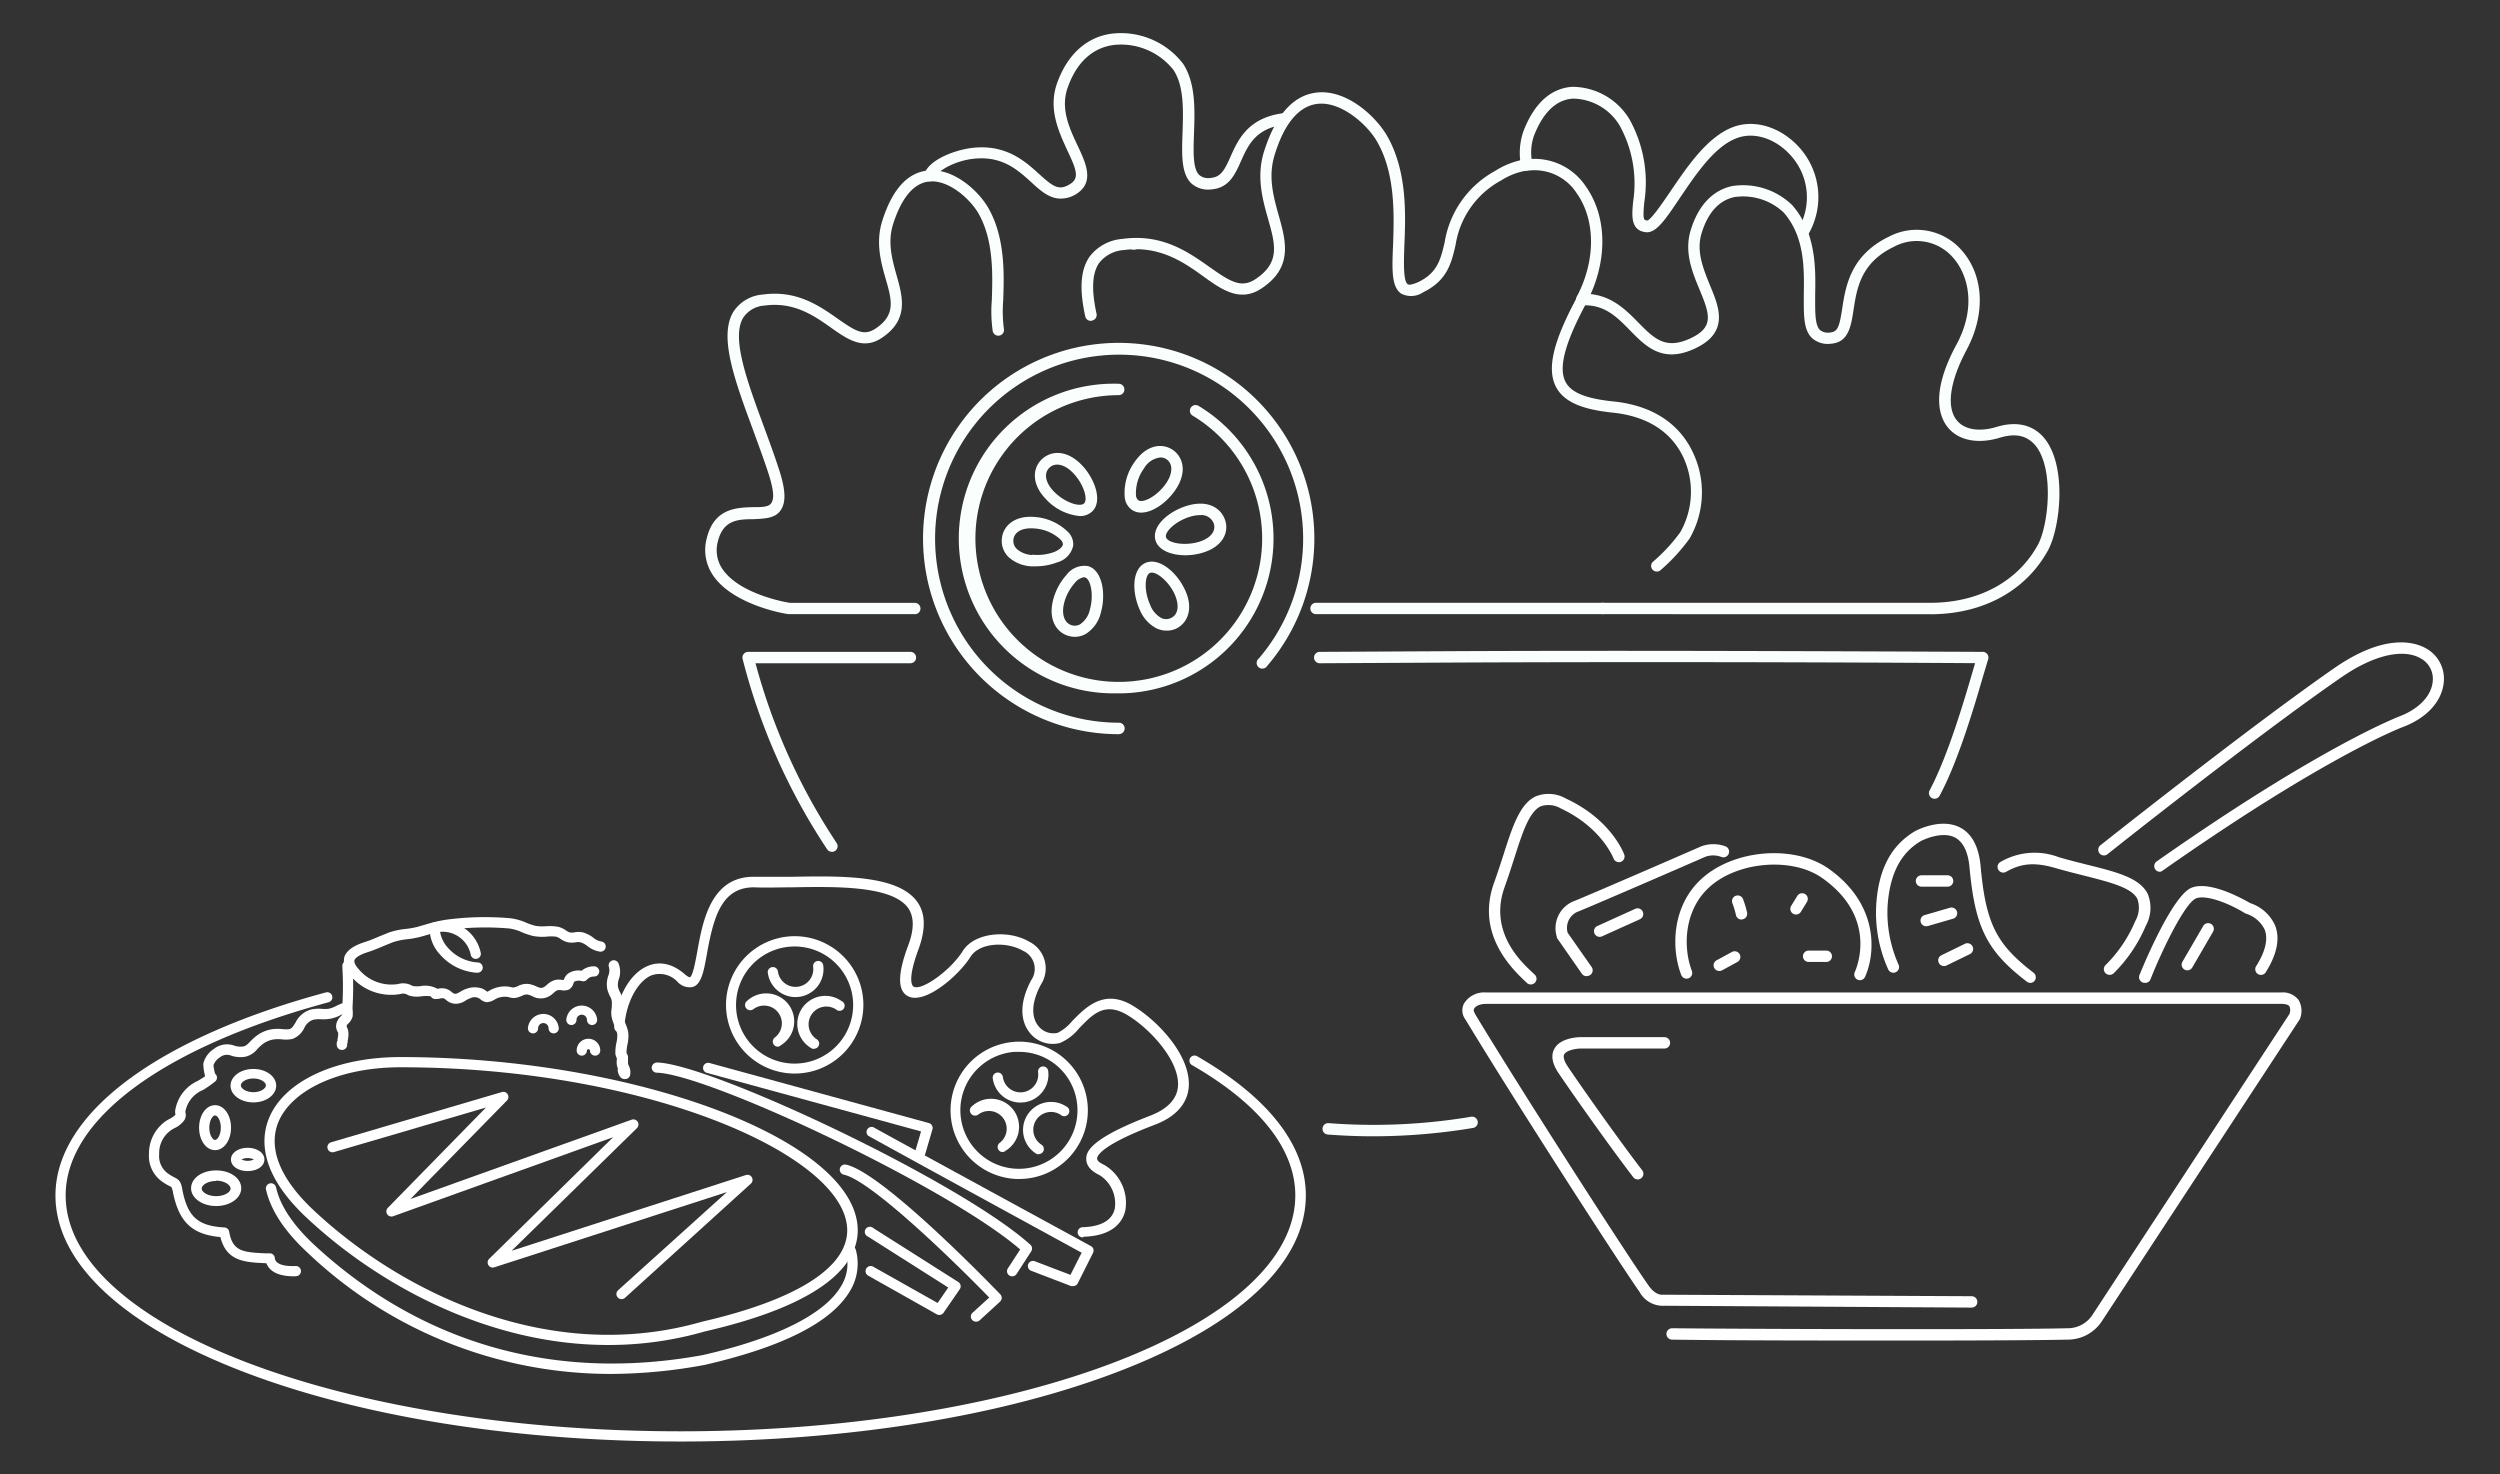 <svg id="Layer_1" data-name="Layer 1" xmlns="http://www.w3.org/2000/svg" viewBox="0 0 298.87 176.25"><rect x="0" y="0" width="298.87" height="176.25" fill="#333333" stroke="none"/><defs><style>.cls-1{fill:#fafffd;}.cls-2{fill:#fff;}</style></defs><title>colesterolKIDS</title><path class="cls-1" d="M109.36,73.42H94.3c-.27,0-6.67-1.05-9.08-4.67a5.39,5.39,0,0,1-.71-4.47c.89-3.53,3.57-3.6,5.52-3.65,1,0,1.87,0,2.18-.49s.39-1.32-.42-3.78c-.54-1.63-1.16-3.3-1.75-4.92-2.22-6-4.14-11.22-2.37-14.16a4.6,4.6,0,0,1,3.55-2.07c4-.55,6.72,1.34,8.87,2.85s3.16,2.15,4.55,1.24c2.46-1.62,2-3.37,1.23-6-.57-2-1.21-4.33-.39-6.92,1.19-3.74,3-5.75,5.46-6,3.08-.31,6.09,2.47,7.25,4.55,2,3.55,1.85,7.88,1.74,11a16.25,16.25,0,0,0,.08,3.37.68.68,0,1,1-1.33.3,16.74,16.74,0,0,1-.11-3.72c.1-3,.24-7.1-1.57-10.32-1-1.77-3.6-4.1-5.92-3.86s-3.6,2.88-4.3,5.06-.14,4.2.4,6.14c.74,2.62,1.5,5.34-1.79,7.51-2.22,1.47-4.1.14-6.08-1.26s-4.39-3.1-7.9-2.62A3.28,3.28,0,0,0,88.84,38c-1.43,2.39.47,7.54,2.48,13,.6,1.63,1.22,3.31,1.77,5,.83,2.51.91,4,.24,5s-2,1-3.26,1.07c-1.85,0-3.6.09-4.24,2.62A4,4,0,0,0,86.35,68c2,3,7.53,4,8.1,4.07h14.91a.68.68,0,0,1,0,1.36Z"/><path class="cls-1" d="M135.45,29.83a.68.68,0,0,1-.68-.66v0a.68.68,0,0,1,.66-.68h.16a.69.69,0,0,1,.69.67h0a.68.68,0,0,1-.67.68h-.17Z"/><path class="cls-1" d="M191.62,73.42a.68.68,0,0,1,0-1.36h39.51c5.58-.1,10.13-2.62,12.49-6.92,1.25-2.28,2-9-.26-11.85-1-1.2-2.32-1.52-4.17-1-2.63.84-5,.41-6.3-1.16-1-1.19-2.18-4.07,1-9.93,2.54-4.71,1.28-8.64-.56-10.57a5.74,5.74,0,0,0-6.93-1.12c-4,1.92-4.43,5.06-4.82,7.58-.29,1.89-.59,3.85-2.69,4a2.83,2.83,0,0,1-2.25-.66c-1.08-1-1-2.88-1-5.24.05-3.08.12-6.9-2.41-9.79a7.08,7.08,0,0,0-5.89-1.84c-1.84.4-3.16,1.85-3.92,4.33-.66,2.16.2,4.22,1,6.21,1.1,2.63,2.34,5.62-1.76,7.55-3.88,1.83-5.87-.19-7.79-2.15-1.5-1.53-2.93-3-5.37-3-2.45,4.6-3.2,7.52-2.34,9.16.67,1.27,2.41,2,5.8,2.34,5.7.61,8.27,3.63,9.41,6.06A11.08,11.08,0,0,1,202,64.36a21.83,21.83,0,0,1-3.53,3.84.68.68,0,0,1-.91-1,20.58,20.58,0,0,0,3.31-3.57,9.79,9.79,0,0,0,.35-9c-1-2.11-3.25-4.74-8.33-5.29-2.75-.29-5.72-.89-6.86-3.06s-.36-5.43,2.47-10.69l0-.07a.69.69,0,0,1,.6-.4c3.27-.1,5.13,1.78,6.77,3.45,1.88,1.91,3.24,3.28,6.24,1.87,2.79-1.32,2.32-2.81,1.08-5.79-.88-2.11-1.87-4.5-1.07-7.13,1.14-3.72,3.31-4.92,4.93-5.27a8.42,8.42,0,0,1,7.2,2.27c2.88,3.28,2.81,7.57,2.75,10.71,0,1.94-.06,3.62.58,4.23a1.55,1.55,0,0,0,1.21.29c.93-.07,1.12-.79,1.44-2.85.41-2.69,1-6.38,5.57-8.6a7.13,7.13,0,0,1,8.51,1.4c2.85,3,3.15,7.74.78,12.15-2,3.77-2.44,6.84-1.14,8.42.93,1.13,2.75,1.4,4.86.73,3-.86,4.72.31,5.63,1.44,2.69,3.36,1.86,10.68.39,13.36-2.6,4.74-7.58,7.52-13.68,7.63Z"/><path class="cls-1" d="M191.62,73.42H157.33a.68.68,0,1,1,0-1.36h34.29a.68.68,0,0,1,0,1.36Z"/><path class="cls-1" d="M130.4,38.36a.68.68,0,0,1-.66-.54c-.73-3.32-.56-5.59.52-7.14a5.44,5.44,0,0,1,3.94-2.12c4.72-.65,7.86,1.57,10.38,3.35s3.81,2.58,5.51,1.46c3-2,2.36-4.17,1.5-7.22-.67-2.38-1.42-5.07-.46-8.09,1.39-4.36,3.52-6.71,6.33-7,3.56-.37,7.08,2.88,8.43,5.3,2.33,4.16,2.16,9.24,2,12.95-.07,2-.15,4.31.41,4.67.19.13.67,0,1.28-.27,2.27-1.11,2.64-2.7,3.12-4.71a11.88,11.88,0,0,1,6.06-8.58,9.61,9.61,0,0,1,3.48-1.36.68.68,0,0,1,.22,1.34,8.26,8.26,0,0,0-3,1.17,10.59,10.59,0,0,0-5.45,7.73c-.51,2.18-1,4.23-3.85,5.63a2.6,2.6,0,0,1-2.62.19c-1.21-.78-1.13-2.91-1-5.86.12-3.55.29-8.41-1.86-12.24-1.18-2.12-4.32-4.89-7.11-4.61-2.22.22-4,2.26-5.17,6.05-.84,2.63-.17,5,.47,7.31.86,3.05,1.74,6.21-2.07,8.72-2.56,1.69-4.73.15-7-1.49s-5.21-3.68-9.4-3.11a4.1,4.1,0,0,0-3,1.55c-.84,1.2-.94,3.19-.31,6.07a.68.68,0,0,1-.52.81Z"/><path class="cls-1" d="M231.28,95.49a.68.68,0,0,1-.6-1c2.19-4.11,4.14-10.76,5.18-14.33l.26-.88c-20.46-.13-41-.16-60.95-.08l-17.4.09h0a.68.68,0,0,1,0-1.36l17.4-.09c20.29-.08,41.11,0,61.87.09a.68.68,0,0,1,.64.89c-.12.39-.3,1-.52,1.73-1.06,3.62-3,10.35-5.29,14.59A.68.68,0,0,1,231.28,95.49Z"/><path class="cls-1" d="M164.15,135.84q-2.72,0-5.42-.21a.68.68,0,0,1,.11-1.36,70.45,70.45,0,0,0,17-.76.68.68,0,1,1,.22,1.34A72.56,72.56,0,0,1,164.15,135.84Z"/><path class="cls-1" d="M99.45,101.83a.68.68,0,0,1-.57-.3,74.31,74.31,0,0,1-10.1-22.75.68.68,0,0,1,.66-.85h19.4a.68.68,0,0,1,0,1.36H90.32a73,73,0,0,0,9.7,21.49.68.68,0,0,1-.57,1.06Z"/><path class="cls-1" d="M189.1,36.47a.68.68,0,0,1-.6-1c2.27-4.29,2.27-9.14,0-12.36a6,6,0,0,0-5.89-2.7.68.68,0,0,1-.77-.57,7.94,7.94,0,0,1,.28-4.14c1.6-4.17,4-5.19,5.81-5.32a8,8,0,0,1,6.88,3.9,15.52,15.52,0,0,1,1.76,9.91c-.19,2-.08,2.13.32,2.17s1.8-2,2.75-3.4c2-2.93,4.4-6.57,7.52-7.76,2.6-1,5.8,0,8,2.49A8.87,8.87,0,0,1,216.19,28a.68.68,0,0,1-1.2-.65,7.44,7.44,0,0,0-.88-8.73c-1.8-2.05-4.39-2.9-6.47-2.11-2.72,1-5,4.48-6.88,7.25-1.67,2.49-2.77,4.13-4,4-1.85-.21-1.68-2-1.52-3.66A14.32,14.32,0,0,0,193.62,15a6.6,6.6,0,0,0-5.6-3.21c-2,.14-3.57,1.68-4.64,4.45A6,6,0,0,0,183.1,19a7.36,7.36,0,0,1,6.51,3.33c2.56,3.63,2.6,9,.09,13.78A.68.68,0,0,1,189.1,36.47Z"/><path class="cls-1" d="M126.77,23.74c-1.35,0-2.45-1-3.53-2-1.67-1.51-3.56-3.21-7.1-2.73-1.93.26-4,1.33-4.34,2.2a.68.68,0,0,1-1.29-.44C111.1,19.1,114,18,116,17.71c4.17-.57,6.5,1.53,8.2,3.07s2.38,2.06,3.72,1.23c1.12-.69.81-1.65-.31-4-1-2.2-2.32-4.93-1.26-8,1.23-3.51,3.6-5.65,6.68-6a9.37,9.37,0,0,1,8.41,3.62c1.51,2.3,1.4,5.49,1.3,8.3-.08,2.2-.15,4.28.64,5a1.68,1.68,0,0,0,1.35.34c1.23-.1,1.66-.94,2.38-2.55.87-1.95,2.05-4.62,6.24-5.18a.68.68,0,0,1,.18,1.35c-3.43.47-4.32,2.46-5.18,4.39-.7,1.57-1.42,3.19-3.52,3.36a3,3,0,0,1-2.4-.71c-1.23-1.18-1.15-3.44-1.06-6.06s.2-5.57-1.08-7.5a8,8,0,0,0-7.1-3c-1.79.22-4.22,1.29-5.56,5.13-.88,2.51.23,4.86,1.21,6.94s2.06,4.37-.2,5.77A3.44,3.44,0,0,1,126.77,23.74Z"/><path class="cls-1" d="M141.72,66.38c-1.69,0-3.25-.59-3.59-1.81-.47-1.7,1.65-3.52,3.93-4.15,2.52-.69,4,.43,4.43,1.85s-.35,3.16-2.87,3.85h0A7.3,7.3,0,0,1,141.72,66.38Zm1.73-.91h0Zm0-3.89a4.06,4.06,0,0,0-1.06.16c-1.75.48-3.16,1.8-3,2.47s2.07,1.08,3.82.6c1.42-.39,2.17-1.24,1.91-2.18A1.57,1.57,0,0,0,143.48,61.58Z"/><path class="cls-1" d="M139.44,75.39a2.76,2.76,0,0,1-1.24-.3A4.37,4.37,0,0,1,136.3,73h0c-1-2.13-1-4.92.58-5.68s3.75,1,4.76,3.15c1.12,2.36.28,4.06-1.05,4.69A2.68,2.68,0,0,1,139.44,75.39Zm-1.91-3a3,3,0,0,0,1.28,1.48,1.33,1.33,0,0,0,1.2,0c.87-.41,1-1.54.4-2.87-.78-1.64-2.32-2.8-2.95-2.5s-.71,2.23.07,3.87Z"/><path class="cls-1" d="M136.43,61.28a1.94,1.94,0,0,1-1.12-.33,2.1,2.1,0,0,1-.84-1.4,6.3,6.3,0,0,1,1.16-4.31c1.48-2.15,3.37-2.28,4.58-1.45s1.77,2.64.3,4.79h0C139.48,60.09,137.81,61.28,136.43,61.28Zm2.28-6.59A2.59,2.59,0,0,0,136.76,56a5,5,0,0,0-.95,3.28.82.82,0,0,0,.27.52c.57.4,2.28-.51,3.31-2,.83-1.21.85-2.35.06-2.9A1.29,1.29,0,0,0,138.71,54.69ZM140,58.21h0Z"/><path class="cls-1" d="M123.92,67.7c-.23,0-.45,0-.67,0h0a4.37,4.37,0,0,1-2.64-1.07,2.68,2.68,0,0,1-.84-2.24c.14-1.46,1.45-2.82,4-2.58a6.3,6.3,0,0,1,4,1.88,2.09,2.09,0,0,1,.53,1.54,2.65,2.65,0,0,1-1.92,2A7,7,0,0,1,123.92,67.7Zm-.54-1.39A5.86,5.86,0,0,0,126,66c.63-.25,1-.6,1.07-.9a.82.82,0,0,0-.23-.54,5,5,0,0,0-3.13-1.38c-1.46-.14-2.47.39-2.56,1.35a1.33,1.33,0,0,0,.43,1.12,3,3,0,0,0,1.83.7Z"/><path class="cls-1" d="M128.51,76.13a2.73,2.73,0,0,1-.74-.1c-1.42-.39-2.53-1.92-1.84-4.43a7.16,7.16,0,0,1,1.56-2.86,2.65,2.65,0,0,1,2.59-1.06c1.68.47,2.16,3.27,1.54,5.5h0a4.12,4.12,0,0,1-1.81,2.6A2.65,2.65,0,0,1,128.51,76.13ZM129.6,69a1.81,1.81,0,0,0-1.11.69,5.83,5.83,0,0,0-1.25,2.3c-.39,1.42,0,2.5.89,2.76a1.29,1.29,0,0,0,1-.12,2.86,2.86,0,0,0,1.17-1.78h0c.49-1.75.08-3.64-.59-3.82ZM131,73h0Z"/><path class="cls-1" d="M129.06,61.69a6.27,6.27,0,0,1-4-2h0c-1.82-1.87-1.58-3.75-.53-4.77s2.93-1.23,4.76.64c1.61,1.65,2.54,4.35,1.3,5.56A2.06,2.06,0,0,1,129.06,61.69ZM126,58.77c1.27,1.3,3.11,1.89,3.6,1.41s-.05-2.34-1.32-3.64c-1-1.05-2.14-1.29-2.83-.62s-.48,1.79.55,2.85Z"/><path class="cls-1" d="M133.74,87.77a23.39,23.39,0,1,1,17.75-8.16.68.68,0,1,1-1-.89,22,22,0,1,0-16.72,7.68.68.68,0,1,1,0,1.36Z"/><path class="cls-1" d="M133.74,82.88a18.51,18.51,0,1,1,0-37,.68.68,0,1,1,0,1.36,17.14,17.14,0,1,0,8.84,2.45.68.68,0,1,1,.7-1.17,18.51,18.51,0,0,1-9.54,34.37Z"/><path class="cls-2" d="M228.42,160.26c-9.94,0-21.33,0-28.52-.11a.68.68,0,0,1,0-1.36c13.25.12,41,.17,47.19,0a3.54,3.54,0,0,0,3-1.51l23.61-36.06a1.22,1.22,0,0,0,0-.91c-.18-.25-.62-.3-1-.3h-95c-.88,0-1.34.31-1.47.58a.47.47,0,0,0,.09.53l0,.07c5.57,9.24,18.15,28.79,20.76,32.49.86,1.23,1.64,1.1,1.67,1.1a.42.42,0,0,1,.15,0l36.81.18a.68.68,0,0,1,0,1.36h0L199,156.1a3.18,3.18,0,0,1-3-1.66c-2.61-3.71-15.2-23.27-20.79-32.53A1.82,1.82,0,0,1,175,120a2.84,2.84,0,0,1,2.7-1.35h95a2.37,2.37,0,0,1,2.09.89,2.6,2.6,0,0,1,.18,2.22.68.68,0,0,1-.07.14L251.24,158a4.88,4.88,0,0,1-4.1,2.15C244.21,160.22,236.83,160.26,228.42,160.26Z"/><path class="cls-2" d="M183,117.69a.68.68,0,0,1-.49-.21l-.25-.24c-3.92-3.63-5.14-7.58-3.64-11.73.42-1.15.77-2.26,1.12-3.34,1.1-3.45,2-6.18,3.94-7a4.15,4.15,0,0,1,3.51.29c5.46,2.53,6.95,6.58,7,6.75a.68.68,0,0,1-1.28.45s-1.38-3.7-6.3-6a2.91,2.91,0,0,0-2.39-.28c-1.41.62-2.23,3.21-3.19,6.21-.35,1.09-.71,2.22-1.13,3.39-2,5.4,2,9.06,3.28,10.26l.32.3a.68.68,0,0,1-.49,1.15Z"/><path class="cls-2" d="M252.2,116.54a.68.68,0,0,1-.48-1.17,16.3,16.3,0,0,0,3.54-5.24,3.19,3.19,0,0,0,.26-2.66c-.68-1.37-3.29-2-6.32-2.78-1.12-.28-2.28-.57-3.49-.92-2.79-.82-4.34-.42-5.93.48a.68.68,0,0,1-.67-1.18,8.1,8.1,0,0,1,7-.6c1.18.35,2.33.63,3.43.91,3.5.87,6.26,1.56,7.22,3.49a4.41,4.41,0,0,1-.23,3.8,17.65,17.65,0,0,1-3.84,5.68A.68.68,0,0,1,252.2,116.54Z"/><path class="cls-2" d="M189.67,116.7a.68.68,0,0,1-.56-.29l-3-4.31,0-.12a3.48,3.48,0,0,1,1.88-4.18c2.07-.82,15.21-6.54,15.34-6.6a4.14,4.14,0,0,1,3,0,.68.68,0,0,1-.58,1.23,2.78,2.78,0,0,0-1.89,0c-.52.23-13.27,5.78-15.36,6.61a2.11,2.11,0,0,0-1.09,2.47l2.87,4.1a.68.68,0,0,1-.56,1.07Z"/><path class="cls-2" d="M256.4,117.5a.68.68,0,0,1-.63-.94c.64-1.58,4-9.54,6.22-10.43s6.24,1.39,7,1.83a4.93,4.93,0,0,1,3,2.69c.6,1.55.23,3.41-1.1,5.54a.68.68,0,1,1-1.15-.72c1.09-1.75,1.43-3.2,1-4.33a3.66,3.66,0,0,0-2.2-1.9l-.17-.07c-1.57-1-4.53-2.28-5.83-1.77s-4,6-5.45,9.67A.68.68,0,0,1,256.4,117.5Z"/><path class="cls-2" d="M242.72,117.5a.68.68,0,0,1-.41-.14c-4.79-3.66-6.2-6.48-6.86-13.68-.17-1.83-.74-3-1.7-3.54-1.65-.88-4.08.39-4.1.4-2.46,1.44-3.76,4-4,7.89a15.28,15.28,0,0,0,1.31,6.87.68.68,0,0,1-1.22.61,16.48,16.48,0,0,1-1.45-7.55c.23-4.36,1.76-7.3,4.66-9,.14-.08,3.1-1.65,5.42-.41,1.39.75,2.2,2.3,2.41,4.62.62,6.81,1.86,9.3,6.33,12.72a.68.68,0,0,1-.41,1.22Z"/><path class="cls-2" d="M232.83,106h-3.12a.68.68,0,1,1,0-1.36h3.12a.68.68,0,1,1,0,1.36Z"/><path class="cls-2" d="M230.3,110.73a.68.68,0,0,1-.19-1.34l3-.87a.68.68,0,1,1,.38,1.31l-3,.87Z"/><path class="cls-2" d="M232.39,115.49a.68.68,0,0,1-.3-1.29l2.81-1.37a.68.68,0,1,1,.6,1.23l-2.81,1.37A.68.68,0,0,1,232.39,115.49Z"/><path class="cls-2" d="M222.37,117.18a.68.68,0,0,1-.62-1c.29-.66,2.67-6.56-3.89-11.2-3.62-2.57-10.23-2-13.6,1.16-2.93,2.74-3.08,7.07-2,9.93a.68.68,0,1,1-1.27.49c-1.25-3.27-1.06-8.24,2.33-11.41,3.86-3.62,11.16-4.23,15.32-1.28,6,4.28,5.57,10.1,4.34,12.87A.68.68,0,0,1,222.37,117.18Z"/><path class="cls-2" d="M208.19,109.93a.68.68,0,0,1-.66-.54,10.42,10.42,0,0,0-.42-1.4.68.68,0,0,1,1.26-.52,11.64,11.64,0,0,1,.49,1.62.68.68,0,0,1-.52.81Z"/><path class="cls-2" d="M214.69,109.33a.68.68,0,0,1-.58-1l.75-1.22a.68.68,0,0,1,1.16.71l-.75,1.22A.68.68,0,0,1,214.69,109.33Z"/><path class="cls-2" d="M218.33,115h-2.11a.68.68,0,1,1,0-1.36h2.11a.68.68,0,1,1,0,1.36Z"/><path class="cls-2" d="M205.54,116.08a.68.68,0,0,1-.34-1.27l1.84-1a.68.68,0,1,1,.67,1.19l-1.84,1A.68.68,0,0,1,205.54,116.08Z"/><path class="cls-2" d="M191.24,112a.68.68,0,0,1-.28-1.3l4.53-2.05a.68.68,0,1,1,.56,1.24l-4.53,2.05A.68.68,0,0,1,191.24,112Z"/><path class="cls-2" d="M261.48,116a.68.68,0,0,1-.59-1l2.5-4.3a.68.68,0,1,1,1.18.68l-2.5,4.3A.68.68,0,0,1,261.48,116Z"/><path class="cls-2" d="M195.79,141a.68.68,0,0,1-.54-.27c-2.38-3.09-6.83-9.33-8.92-12.43-.77-1.14-.94-2.11-.52-2.9.73-1.37,2.92-1.41,3.17-1.41h10a.68.68,0,1,1,0,1.36H189c-.52,0-1.69.17-2,.69-.16.3,0,.84.45,1.5,2.08,3.09,6.5,9.29,8.87,12.36a.68.68,0,0,1-.54,1.1Z"/><path class="cls-2" d="M258.22,104.22a.68.68,0,0,1-.39-1.24c19.37-13.6,28.64-17.18,29-17.33,2.36-.9,3.86-2.48,4-4.23a2.77,2.77,0,0,0-1.44-2.71c-2.11-1.22-5.64-.39-9.44,2.23-10.06,6.93-27.8,21-28,21.18a.68.68,0,1,1-.85-1.07c.18-.14,18-14.28,28.05-21.24,6.12-4.21,9.66-3,10.89-2.29a4.14,4.14,0,0,1,2.11,4c-.19,2.29-2,4.3-4.88,5.39-.38.14-9.49,3.66-28.73,17.17A.68.68,0,0,1,258.22,104.22Z"/><path class="cls-2" d="M81.36,172.33c-19.87,0-38.56-3-52.63-8.48-14.25-5.54-22.1-13-22.1-20.94,0-9.73,12.09-18.8,32.33-24.27a.61.61,0,1,1,.32,1.18c-19.68,5.31-31.43,13.95-31.43,23.09,0,15.55,33,28.2,73.5,28.2s73.5-12.65,73.5-28.2c0-5.54-4.27-10.93-12.35-15.58a.61.61,0,0,1,.61-1.06c8.48,4.88,13,10.63,13,16.64,0,8-7.85,15.4-22.1,20.94C119.92,169.32,101.23,172.33,81.36,172.33Z"/><path class="cls-2" d="M73.16,164.25a52.53,52.53,0,0,1-36.53-14.63c-2.67-2.5-4.29-5-4.83-7.42a.61.61,0,0,1,1.2-.26c.48,2.18,2,4.46,4.47,6.79C46.34,157,61.61,166.08,84,162c8.79-2,14.51-4.86,16.52-8.19a5.1,5.1,0,0,0,.61-4.08.61.61,0,0,1,1.18-.32,6.28,6.28,0,0,1-.74,5c-2.21,3.67-8,6.62-17.32,8.76A62,62,0,0,1,73.16,164.25Z"/><path class="cls-2" d="M72.69,160.79c-14.36,0-27.52-7.23-36.05-15.23-5.54-5.19-5.51-9.29-4.51-11.81,1.77-4.48,8-7.38,15.74-7.38,27.4,0,53.45,9.52,54.63,20,.43,3.82-2.38,9.15-18.23,12.8A41.48,41.48,0,0,1,72.69,160.79ZM47.87,127.59c-7.18,0-13,2.65-14.61,6.6-1.23,3.11.23,6.73,4.21,10.47C48,154.55,65.77,163.24,83.95,158h0c11.69-2.69,17.84-6.77,17.3-11.48C100.29,137.75,76.74,127.59,47.87,127.59Z"/><path class="cls-2" d="M74.31,155.31a.61.61,0,0,1-.41-1.07l13-11.73-27.82,9a.61.61,0,0,1-.62-1L73.3,135.95,47,145.4a.61.61,0,0,1-.64-1l11.74-12-18.15,5.32a.61.61,0,1,1-.34-1.17l20.4-6a.61.61,0,0,1,.61,1L49.07,143.34l26.46-9.49a.61.61,0,0,1,.63,1l-15,14.68,28.05-9.07a.61.61,0,0,1,.6,1L74.72,155.15A.61.61,0,0,1,74.31,155.31Z"/><path class="cls-2" d="M35.16,152.58c-1.81,0-2.92-.53-3.32-1.57h-.18c-2.36-.11-4.6-.21-5.31-3.12-3.38-.31-4.93-1.78-5.66-5.28a2.51,2.51,0,0,0-.2-.7l-.2-.11a6.07,6.07,0,0,1-.85-.5,3.75,3.75,0,0,1-1.63-3.37,4.71,4.71,0,0,1,1.74-3.7,4.22,4.22,0,0,1,.72-.47,2.54,2.54,0,0,0,.65-.44l.06-.09a1.27,1.27,0,0,1,0-.67,4.69,4.69,0,0,1,2.66-3.34c.29-.17.58-.35.89-.56a5.29,5.29,0,0,1-.22-1.52,2.9,2.9,0,0,1,1.27-1.75A2.53,2.53,0,0,1,28,125a2.34,2.34,0,0,0,1.1.1c.29-.06.46-.22.78-.55a6.22,6.22,0,0,1,.54-.52,4.11,4.11,0,0,1,2.2-1,5,5,0,0,1,1.14,0,4,4,0,0,0,.85,0c.3-.1.45-.35.71-.77a3,3,0,0,1,1.8-1.56,4.33,4.33,0,0,1,1.3-.1,4.09,4.09,0,0,0,.83,0,3.09,3.09,0,0,0,.9-.32,6.16,6.16,0,0,1,.7-.31.61.61,0,0,1,.41,1.15,5,5,0,0,0-.57.25,4.27,4.27,0,0,1-1.21.42,5.12,5.12,0,0,1-1.09.06,3.36,3.36,0,0,0-.94.06,1.79,1.79,0,0,0-1.08,1A2.6,2.6,0,0,1,35,124.19a3.61,3.61,0,0,1-1.33.06,4.43,4.43,0,0,0-.84,0,2.89,2.89,0,0,0-1.64.75,5,5,0,0,0-.43.42,2.58,2.58,0,0,1-1.43.91,3.49,3.49,0,0,1-1.64-.11,1.35,1.35,0,0,0-1.4.18,1.92,1.92,0,0,0-.77.95,6.09,6.09,0,0,0,.19,1l.1.1a.61.61,0,0,1-.11.86h0a13.34,13.34,0,0,1-1.44,1,3.48,3.48,0,0,0-2.1,2.58v.08a1.12,1.12,0,0,1-.24,1.09,3,3,0,0,1-1.06.81,3.32,3.32,0,0,0-1.83,3.1,2.55,2.55,0,0,0,1.11,2.36,5,5,0,0,0,.69.41c.66.33.83.59,1,1.65.65,3.11,1.86,4.17,5,4.35a.61.61,0,0,1,.57.51c.4,2.31,1.59,2.46,4.25,2.58l.63,0a.61.61,0,0,1,.57.52c0,.27.17,1.1,2.52,1a.61.61,0,1,1,0,1.22Z"/><path class="cls-2" d="M25.71,137.5c-1.07,0-1.91-1.18-1.91-2.69s.84-2.69,1.91-2.69,1.91,1.18,1.91,2.69S26.78,137.5,25.71,137.5Zm0-4.16c-.27,0-.69.58-.69,1.47s.41,1.47.69,1.47.69-.59.69-1.47S26,133.35,25.71,133.35Z"/><path class="cls-2" d="M25.84,144.18c-1.65,0-3-.94-3-2.13s1.3-2.13,3-2.13,3,.94,3,2.13S27.5,144.18,25.84,144.18Zm0-3c-1,0-1.73.48-1.73.91s.74.91,1.73.91,1.73-.48,1.73-.91S26.83,141.14,25.84,141.14Z"/><path class="cls-2" d="M29.61,140c-1.16,0-2-.6-2-1.39s.88-1.39,2-1.39,2,.6,2,1.39S30.77,140,29.61,140Zm-.74-1.39a1.73,1.73,0,0,0,1.48,0,1.73,1.73,0,0,0-1.48,0Zm1.58.07h0Z"/><path class="cls-2" d="M30.29,131.79c-1.53,0-2.73-.9-2.73-2s1.2-2,2.73-2,2.73.9,2.73,2S31.82,131.79,30.29,131.79Zm0-2.86c-.86,0-1.5.43-1.5.82s.64.82,1.5.82,1.5-.43,1.5-.82S31.15,128.93,30.29,128.93Z"/><path class="cls-2" d="M54.51,120a1.88,1.88,0,0,1-.59-.1,2,2,0,0,1-.62-.38,1.55,1.55,0,0,0-.24-.17.94.94,0,0,0-.36,0,2.21,2.21,0,0,1-.71.08.61.61,0,0,1-.49-.32,4.25,4.25,0,0,0-1.14,0,3.33,3.33,0,0,1-1.42-.08l-.2-.09a1,1,0,0,0-.85-.11,6.32,6.32,0,0,1-6-2.2,2.36,2.36,0,0,1-.74-2.17c.29-1,1.52-1.54,2.43-1.83.57-.18,1.14-.42,1.73-.67l1.13-.46a9,9,0,0,1,2.07-.45,10.76,10.76,0,0,0,1.38-.24l.9-.26a18.9,18.9,0,0,1,2.4-.58,34.86,34.86,0,0,1,7.77-.2,6.52,6.52,0,0,1,1.93.53,8.35,8.35,0,0,0,1.07.37,4.84,4.84,0,0,0,1.28.06,6.12,6.12,0,0,1,1.5.07,2.76,2.76,0,0,1,.92.43,1.67,1.67,0,0,0,.46.24,1.61,1.61,0,0,0,.51,0,2.52,2.52,0,0,1,1.08,0,3.83,3.83,0,0,1,1.22.63,2,2,0,0,0,.93.45.61.61,0,1,1-.12,1.22,3.1,3.1,0,0,1-1.51-.67,2.75,2.75,0,0,0-.83-.45,1.51,1.51,0,0,0-.58,0,2.62,2.62,0,0,1-.93,0,2.57,2.57,0,0,1-.89-.41,1.81,1.81,0,0,0-.51-.26,5.15,5.15,0,0,0-1.21,0,5.82,5.82,0,0,1-1.61-.1,9.4,9.4,0,0,1-1.23-.41A5.49,5.49,0,0,0,60.9,111a33.65,33.65,0,0,0-7.49.19,17.73,17.73,0,0,0-2.24.55l-.92.26a11.83,11.83,0,0,1-1.54.28,8,8,0,0,0-1.79.38l-1.1.45c-.59.25-1.21.51-1.83.71-1.29.41-1.57.8-1.62,1s.11.61.48,1a5.08,5.08,0,0,0,4.74,1.82,2.15,2.15,0,0,1,1.62.17l.19.08a4.09,4.09,0,0,0,.87,0,2.94,2.94,0,0,1,2,.31l.1,0a2,2,0,0,1,.92,0,1.83,1.83,0,0,1,.71.4,1.48,1.48,0,0,0,.25.17c.27.09.39,0,.75-.19a3.34,3.34,0,0,1,.85-.4,2.77,2.77,0,0,1,1.79,0,2,2,0,0,1,.47.28l.14.1a3,3,0,0,0,.31-.16,3.12,3.12,0,0,1,.53-.25,3.64,3.64,0,0,1,1.77-.19l.36.08a.58.58,0,0,0,.25,0,2.06,2.06,0,0,0,.45-.16,2.27,2.27,0,0,1,1.34-.24,3.63,3.63,0,0,1,.85.28c.41.18.59.24.87.11a1.93,1.93,0,0,0,.39-.29,2.48,2.48,0,0,1,1-.59,2.37,2.37,0,0,1,.85,0l.18,0v0a1.59,1.59,0,0,1,.47-.73,2.22,2.22,0,0,1,1.66-.37,2.27,2.27,0,0,1,1.49-.53.62.62,0,0,1,.62.6.61.61,0,0,1-.6.62,1.11,1.11,0,0,0-.88.39.61.61,0,0,1-.61.16,1.2,1.2,0,0,0-.91.08,1.58,1.58,0,0,0-.09.21,1.26,1.26,0,0,1-.52.71,1.57,1.57,0,0,1-.95.08,3,3,0,0,0-.41,0,1.46,1.46,0,0,0-.48.33,2.93,2.93,0,0,1-.67.47,2.08,2.08,0,0,1-1.89-.08,2.6,2.6,0,0,0-.57-.2,1.15,1.15,0,0,0-.66.16,3.07,3.07,0,0,1-.74.24,1.69,1.69,0,0,1-.75-.06l-.24-.05a2.43,2.43,0,0,0-1.19.14,2,2,0,0,0-.32.16,1.94,1.94,0,0,1-1,.33,1.44,1.44,0,0,1-.72-.34,1.09,1.09,0,0,0-1.2-.14,2.25,2.25,0,0,0-.55.27A2.2,2.2,0,0,1,54.51,120Zm12.85-2.68Z"/><path class="cls-2" d="M40.89,125.52a.64.64,0,0,1-.32-.08.61.61,0,0,1-.31-.52.78.78,0,0,1,0-.26.61.61,0,0,1,.09-.26l0-.18a2.57,2.57,0,0,0,.08-.72.35.35,0,0,0-.06-.14,1.3,1.3,0,0,1-.13-1.07,1.75,1.75,0,0,1,.48-.77.74.74,0,0,0,.21-.29c0-.06,0-.35,0-.53s0-.42,0-.54a37.77,37.77,0,0,0,0-4.49v-.19a.61.61,0,0,1,1.22-.05v.19a38.64,38.64,0,0,1,0,4.66c0,.09,0,.24,0,.4a3.51,3.51,0,0,1,0,.87,1.84,1.84,0,0,1-.51.81.72.72,0,0,0-.19.24.32.32,0,0,0,0,.09l0,.08a1.49,1.49,0,0,1,.2.61,3.67,3.67,0,0,1-.09,1.07c0,.12,0,.24-.06.36a.61.61,0,0,1-.21.56A.62.62,0,0,1,40.89,125.52Z"/><path class="cls-2" d="M57,116.29h0a6.43,6.43,0,0,1-4.44-2.23,4.51,4.51,0,0,1-1.19-3.24.61.61,0,0,1,.47-.54,4.69,4.69,0,0,1,5.62,3.57.61.61,0,1,1-1.17.35,3.44,3.44,0,0,0-3.68-2.8,3.73,3.73,0,0,0,.9,1.86,5.2,5.2,0,0,0,3.59,1.8.61.61,0,0,1,0,1.22Z"/><path class="cls-2" d="M129.44,147.93a.61.61,0,0,1,0-1.22c2.21-.07,3.53-.84,3.83-2.23a4,4,0,0,0-1.83-4c-1.08-.52-1.61-1.18-1.58-2,0-1,1-2.56,7.67-5.11,2-.78,3.15-1.94,3.29-3.45.27-3.06-3.37-7-6.11-8.61s-4.18.07-5.72,1.64a5.9,5.9,0,0,1-2.28,1.74,3.5,3.5,0,0,1-3.61-1.23c-.71-.88-1.63-2.86.17-6.27a2.37,2.37,0,0,0-1-3.54c-1.91-1.1-5.17-1-6.26.75-1.41,2.25-5.42,5.7-7.43,4.71-1.3-.64-1.3-2.64,0-6.1.72-1.93.71-3.38,0-4.44-1.92-2.71-8.64-2.59-14-2.49-1.56,0-3,.06-4.37,0-3.93-.06-4.9,3.53-5.69,7.91-.38,2.13-.66,3.66-1.69,4a1.94,1.94,0,0,1-1.8-.58,2.92,2.92,0,0,0-3.17-.8c-1.7.73-3.08,3.4-3.21,6.21a.61.61,0,0,1-1.22-.06c.13-2.83,1.53-6.24,4-7.28,1-.43,2.6-.61,4.45,1,.43.37.59.35.59.35.36-.12.69-2,.89-3.09.65-3.6,1.62-9.06,6.92-8.92,1.31,0,2.77,0,4.32,0,6-.11,12.77-.23,15.06,3,1,1.39,1,3.27.18,5.57-1.5,4-.7,4.53-.6,4.57,1,.5,4.44-2,5.85-4.26s5.47-2.56,7.9-1.15a3.57,3.57,0,0,1,1.44,5.17c-1.48,2.79-.82,4.29-.3,4.93a2.29,2.29,0,0,0,2.32.82,5.45,5.45,0,0,0,1.74-1.42c1.61-1.64,3.8-3.89,7.22-1.83,3,1.79,7,6,6.7,9.77-.12,1.39-.93,3.29-4.07,4.48-6.32,2.4-6.86,3.68-6.88,4s.31.53.88.81a5.26,5.26,0,0,1,2.5,5.37c-.24,1.15-1.21,3.09-5,3.2Z"/><path class="cls-2" d="M121,152.58a.61.61,0,0,1-.51-.95l1.47-2.26c-8.76-7.56-37.41-21-43.45-21.13a.61.61,0,0,1-.6-.62.64.64,0,0,1,.62-.6c6.27.1,36.26,14.19,44.65,21.79a.61.61,0,0,1,.1.79l-1.75,2.7A.61.61,0,0,1,121,152.58Z"/><path class="cls-2" d="M116.67,158a.61.61,0,0,1-.41-1.06l2-1.82c-4.13-4.26-14.13-14-17.38-14.69a.61.61,0,0,1,.25-1.2c4.42.92,17.87,14.9,18.44,15.49a.61.61,0,0,1,0,.87l-2.44,2.24A.61.61,0,0,1,116.67,158Z"/><path class="cls-2" d="M112.28,157.2a.61.61,0,0,1-.3-.08l-8.19-4.62a.61.61,0,1,1,.6-1.07l7.7,4.34,1.27-1.85-9.6-6.09a.61.61,0,1,1,.66-1l10.14,6.43a.61.61,0,0,1,.18.86l-1.95,2.83A.61.61,0,0,1,112.28,157.2Z"/><path class="cls-2" d="M110,138.41l-.17,0a.61.61,0,0,1-.42-.76l.7-2.39-25.61-7a.61.61,0,1,1,.32-1.18l26.22,7.18a.61.61,0,0,1,.43.76l-.88,3A.61.61,0,0,1,110,138.41Z"/><path class="cls-2" d="M128.27,153.75a.61.61,0,0,1-.22,0l-4.78-1.83a.61.61,0,0,1,.44-1.14l4.26,1.63,1.34-2.65c-4.27-2.33-25-13.66-25.54-14a.61.61,0,0,1,.65-1c.53.32,17.23,9.43,26,14.21a.61.61,0,0,1,.25.81l-1.85,3.68A.61.61,0,0,1,128.27,153.75Z"/><path class="cls-2" d="M74.65,129a.61.61,0,0,1-.46-.21,1.37,1.37,0,0,1-.32-.67.61.61,0,0,1,0-.37,2,2,0,0,1-.13-.44,2.71,2.71,0,0,1,0-.66l0-.16a1.33,1.33,0,0,1-.17-.49,5.19,5.19,0,0,1,.12-1.33,3.83,3.83,0,0,0,.1-1.08,5.5,5.5,0,0,0-.28-.83c-.08-.21-.16-.41-.21-.56a3,3,0,0,1-.16-1.76l0-.34a1.53,1.53,0,0,0-.22-1,4.35,4.35,0,0,1-.32-.84,3.1,3.1,0,0,1,.12-1.61,1.69,1.69,0,0,0,.09-1,.61.61,0,0,1,1.13-.48A2.66,2.66,0,0,1,74,117a2.1,2.1,0,0,0-.12,1,3.21,3.21,0,0,0,.24.61,2.71,2.71,0,0,1,.33,1.65l0,.35a1.91,1.91,0,0,0,.12,1.22c0,.13.11.3.18.48a5.56,5.56,0,0,1,.36,1.11,4.74,4.74,0,0,1-.1,1.46,4.58,4.58,0,0,0-.11,1l.07.14a.74.74,0,0,1,.11.37c0,.08,0,.23,0,.4s0,.31,0,.39l.09.23a1.67,1.67,0,0,1,.15,1.14.61.61,0,0,1-.45.44Z"/><path class="cls-2" d="M95,128.34a8.21,8.21,0,1,1,5.34-14.45h0A8.21,8.21,0,0,1,95,128.34Zm0-15.19a7,7,0,1,0,4.53,1.67h0A7,7,0,0,0,95,113.15Z"/><path class="cls-2" d="M97.31,125.4a.61.61,0,0,1-.33-.1,3.35,3.35,0,1,1,3.62-5.63.61.61,0,1,1-.66,1,2.12,2.12,0,1,0-2.3,3.57.61.61,0,0,1-.33,1.13Z"/><path class="cls-2" d="M93,125.13a.61.61,0,0,1-.37-1.1,2.12,2.12,0,1,0-2.57-3.38.61.61,0,1,1-.74-1,3.35,3.35,0,1,1,4,5.33A.61.61,0,0,1,93,125.13Z"/><path class="cls-2" d="M95.11,119.2a3.35,3.35,0,0,1-3.32-2.9.61.61,0,1,1,1.21-.16,2.12,2.12,0,0,0,4.21-.57.61.61,0,1,1,1.21-.16,3.35,3.35,0,0,1-2.87,3.76Z"/><path class="cls-2" d="M121.82,140.95a8.21,8.21,0,1,1,5.35-14.46h0a8.21,8.21,0,0,1-4.69,14.43Zm0-15.2-.56,0a7,7,0,1,0,5.09,1.65h0A6.94,6.94,0,0,0,121.84,125.75Z"/><path class="cls-2" d="M124.17,138a.61.61,0,0,1-.33-.1,3.35,3.35,0,0,1,1.1-6.09,3.32,3.32,0,0,1,2.52.46.61.61,0,1,1-.66,1,2.12,2.12,0,0,0-2.3,3.57.61.61,0,0,1-.33,1.13Z"/><path class="cls-2" d="M119.88,137.73a.61.61,0,0,1-.37-1.1,2.12,2.12,0,1,0-2.57-3.38.61.61,0,0,1-.74-1,3.35,3.35,0,1,1,4,5.33A.61.61,0,0,1,119.88,137.73Z"/><path class="cls-2" d="M122,131.81a3.35,3.35,0,0,1-3.32-2.9.61.61,0,1,1,1.21-.16,2.12,2.12,0,1,0,4.21-.57.61.61,0,0,1,1.21-.16,3.35,3.35,0,0,1-2.87,3.76Z"/><path class="cls-2" d="M70.78,122.54a.61.61,0,0,1-.61-.61.62.62,0,0,0-1.25,0,.61.61,0,1,1-1.22,0,1.85,1.85,0,0,1,3.69,0A.61.61,0,0,1,70.78,122.54Z"/><path class="cls-2" d="M66.19,123.54a.61.61,0,0,1-.61-.61.62.62,0,0,0-1.25,0,.61.61,0,0,1-1.22,0,1.85,1.85,0,0,1,3.69,0A.61.61,0,0,1,66.19,123.54Z"/><path class="cls-2" d="M71.14,126.2a.61.61,0,0,1-.61-.61c0-.2-.37-.2-.37,0a.61.61,0,1,1-1.22,0,1.41,1.41,0,1,1,2.82,0A.61.61,0,0,1,71.14,126.2Z"/></svg>
